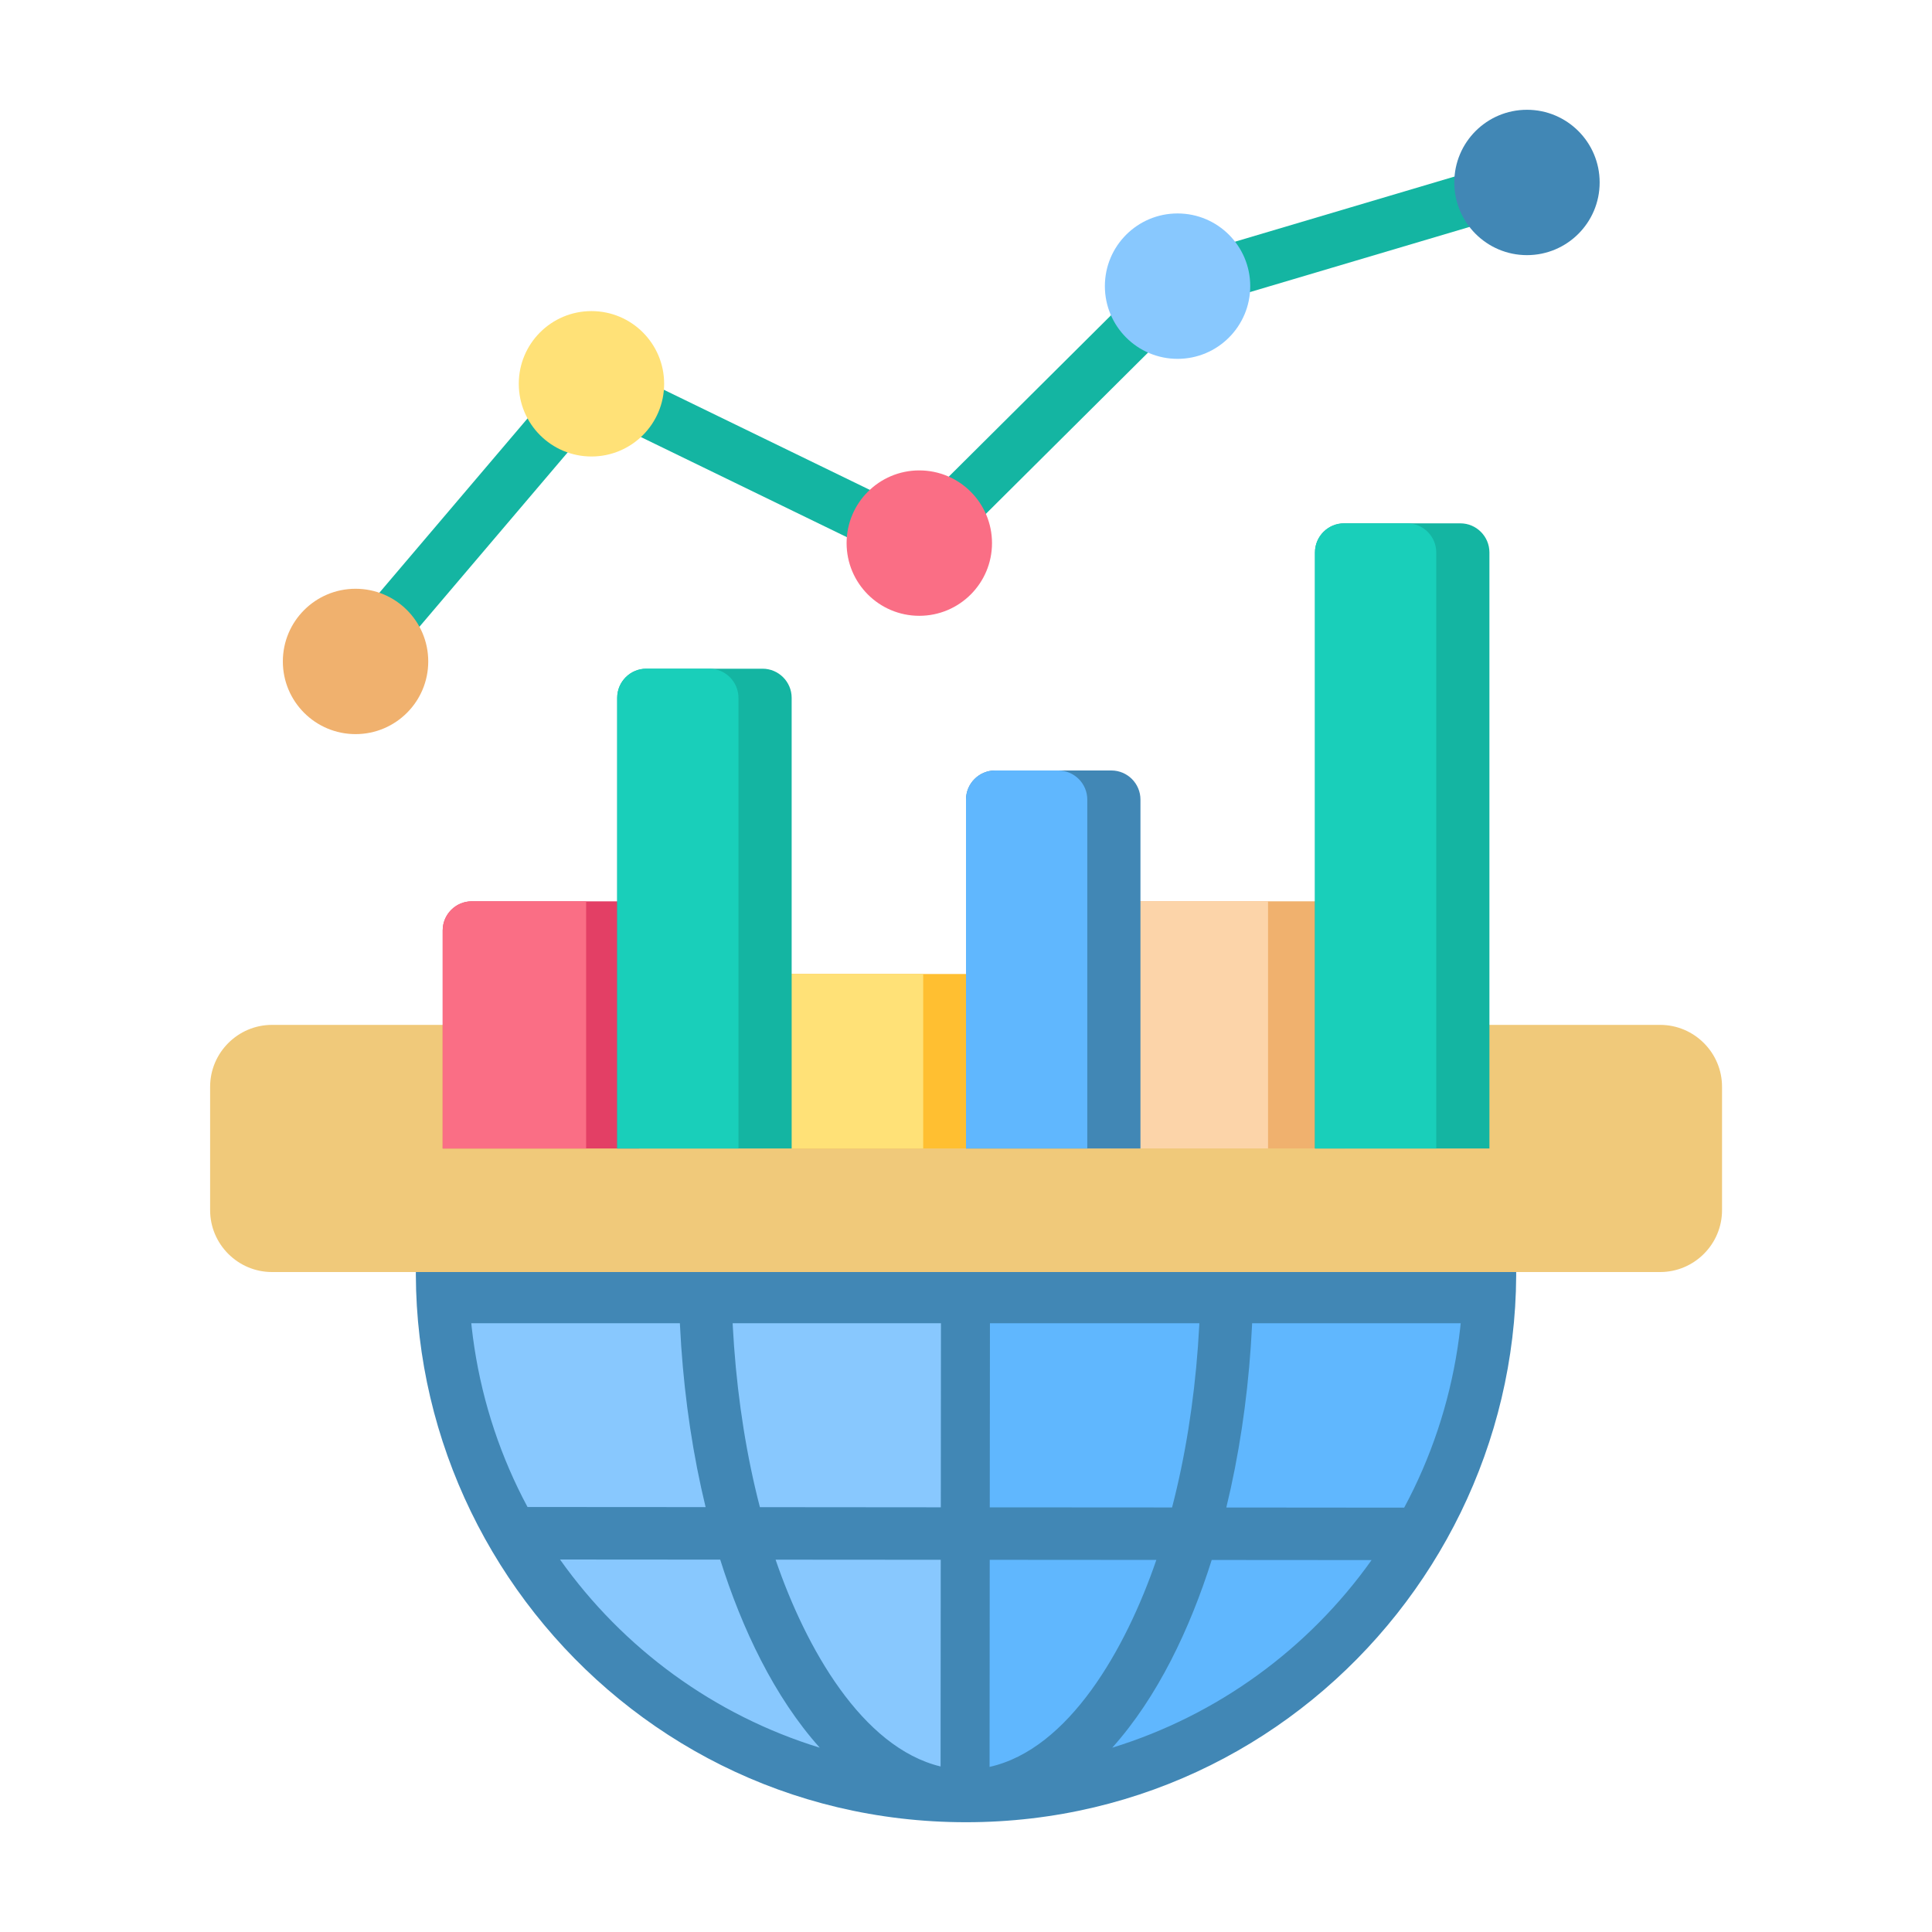 <svg width="50" height="50" viewBox="0 0 50 50" fill="none" xmlns="http://www.w3.org/2000/svg">
<path fill-rule="evenodd" clip-rule="evenodd" d="M38.2 29.831C40.177 38.298 33.77 46.477 25.003 46.477C16.236 46.477 9.828 38.298 11.806 29.831H38.2V29.831Z" fill="#88C8FE"/>
<path fill-rule="evenodd" clip-rule="evenodd" d="M38.199 29.831C38.535 31.268 38.634 32.755 38.49 34.245H11.513C11.369 32.755 11.469 31.268 11.804 29.831H38.199Z" fill="#4187B5"/>
<path fill-rule="evenodd" clip-rule="evenodd" d="M38.197 29.831C40.175 38.298 33.767 46.477 25 46.477V29.831H38.197Z" fill="#60B7FE"/>
<path fill-rule="evenodd" clip-rule="evenodd" d="M38.197 29.831C38.533 31.268 38.632 32.755 38.488 34.245H25V29.831H38.197Z" fill="#4187B5"/>
<path fill-rule="evenodd" clip-rule="evenodd" d="M38.869 29.713C40.921 38.604 34.185 47.159 25 47.159C15.804 47.159 9.063 38.584 11.14 29.677C11.213 29.362 11.493 29.15 11.803 29.15V29.149H38.198C38.534 29.149 38.813 29.393 38.869 29.713ZM32.331 30.513C32.581 33.402 32.384 36.35 31.737 39.014L36.34 39.018C37.724 36.447 38.2 33.435 37.646 30.513H32.331V30.513ZM31.359 40.372C30.798 42.149 29.96 43.919 28.785 45.23C31.511 44.392 33.866 42.669 35.496 40.375L31.359 40.372ZM21.215 45.23C20.038 43.916 19.199 42.143 18.639 40.363L14.493 40.36C16.124 42.661 18.483 44.39 21.215 45.23ZM18.261 39.004C17.616 36.343 17.42 33.398 17.67 30.513H12.355C11.801 33.429 12.274 36.434 13.652 39.001L18.261 39.004ZM25.623 30.513L25.615 39.01L30.333 39.013C31.012 36.402 31.228 33.365 30.964 30.513H25.623ZM25.614 40.368L25.61 45.727C27.663 45.269 29.137 42.673 29.926 40.371L25.614 40.368ZM24.342 45.716L24.346 40.367L20.072 40.364C20.855 42.65 22.311 45.225 24.342 45.716ZM24.348 39.009L24.355 30.513H19.037C18.772 33.362 18.988 36.396 19.666 39.005L24.348 39.009Z" fill="#4187B5"/>
<path fill-rule="evenodd" clip-rule="evenodd" d="M7.038 26.524H42.966C43.846 26.524 44.566 27.244 44.566 28.125V31.32C44.566 32.2 43.846 32.92 42.966 32.92H7.038C6.158 32.92 5.438 32.2 5.438 31.32V28.125C5.438 27.244 6.158 26.524 7.038 26.524Z" fill="#F0C97A"/>
<path fill-rule="evenodd" clip-rule="evenodd" d="M28.766 23.326H34.798V29.722H28.766V23.326Z" fill="#F0B16E"/>
<path fill-rule="evenodd" clip-rule="evenodd" d="M28.16 23.326H32.817V29.722H28.16V23.326Z" fill="#FCD4A9"/>
<path fill-rule="evenodd" clip-rule="evenodd" d="M19.734 25.207H25.754V29.722H19.734V25.207Z" fill="#FFBF31"/>
<path fill-rule="evenodd" clip-rule="evenodd" d="M19.734 25.207H23.892V29.722H19.734V25.207Z" fill="#FFE177"/>
<path fill-rule="evenodd" clip-rule="evenodd" d="M12.21 23.326H16.545V29.722H11.457V24.079C11.457 23.664 11.795 23.326 12.21 23.326Z" fill="#E33F65"/>
<path fill-rule="evenodd" clip-rule="evenodd" d="M12.21 23.326H15.169V29.722H11.457V24.079C11.457 23.664 11.795 23.326 12.21 23.326Z" fill="#FA6E85"/>
<path fill-rule="evenodd" clip-rule="evenodd" d="M19.735 17.306H16.725C16.311 17.306 15.973 17.644 15.973 18.059V29.722H20.488V18.059C20.488 17.644 20.149 17.306 19.735 17.306Z" fill="#14B5A2"/>
<path fill-rule="evenodd" clip-rule="evenodd" d="M18.359 17.306H16.725C16.311 17.306 15.973 17.644 15.973 18.059V29.722H19.111V18.059C19.111 17.644 18.773 17.306 18.359 17.306Z" fill="#19CFBA"/>
<path fill-rule="evenodd" clip-rule="evenodd" d="M28.762 19.94H25.753C25.338 19.94 25 20.278 25 20.693V29.722H29.515V20.693C29.515 20.278 29.177 19.94 28.762 19.94Z" fill="#4187B5"/>
<path fill-rule="evenodd" clip-rule="evenodd" d="M27.386 19.94H25.753C25.338 19.94 25 20.278 25 20.693V29.722H28.139V20.693C28.139 20.278 27.8 19.94 27.386 19.94Z" fill="#60B7FE"/>
<path fill-rule="evenodd" clip-rule="evenodd" d="M37.794 13.544H34.784C34.369 13.544 34.031 13.882 34.031 14.297V29.722H38.546V14.297C38.546 13.882 38.208 13.544 37.794 13.544Z" fill="#14B5A2"/>
<path fill-rule="evenodd" clip-rule="evenodd" d="M36.417 13.544H34.784C34.369 13.544 34.031 13.882 34.031 14.297V29.722H37.17V14.297C37.17 13.882 36.832 13.544 36.417 13.544Z" fill="#19CFBA"/>
<path fill-rule="evenodd" clip-rule="evenodd" d="M39.708 5.375L30.833 8.009L24.268 14.538L23.789 14.056L23.493 14.668L15.484 10.775L9.718 17.558L8.68 16.679L14.788 9.493L15.307 9.932L15.602 9.32L23.652 13.233L29.996 6.923L30.476 7.405L30.284 6.753L39.325 4.07L39.708 5.375Z" fill="#14B5A2"/>
<path d="M23.791 15.937C24.83 15.937 25.673 15.095 25.673 14.056C25.673 13.017 24.83 12.174 23.791 12.174C22.752 12.174 21.91 13.017 21.91 14.056C21.91 15.095 22.752 15.937 23.791 15.937Z" fill="#FA6E85"/>
<path fill-rule="evenodd" clip-rule="evenodd" d="M30.475 5.524C31.514 5.524 32.356 6.366 32.356 7.405C32.356 8.444 31.514 9.287 30.475 9.287C29.436 9.287 28.594 8.444 28.594 7.405C28.594 6.366 29.436 5.524 30.475 5.524Z" fill="#88C8FE"/>
<path fill-rule="evenodd" clip-rule="evenodd" d="M39.518 2.841C40.557 2.841 41.399 3.683 41.399 4.722C41.399 5.761 40.557 6.603 39.518 6.603C38.479 6.603 37.637 5.761 37.637 4.722C37.637 3.683 38.479 2.841 39.518 2.841Z" fill="#4187B5"/>
<path d="M15.307 11.814C16.346 11.814 17.188 10.971 17.188 9.932C17.188 8.893 16.346 8.051 15.307 8.051C14.268 8.051 13.426 8.893 13.426 9.932C13.426 10.971 14.268 11.814 15.307 11.814Z" fill="#FFE177"/>
<path fill-rule="evenodd" clip-rule="evenodd" d="M9.202 15.237C10.241 15.237 11.083 16.079 11.083 17.118C11.083 18.157 10.241 18.999 9.202 18.999C8.163 18.999 7.32 18.157 7.32 17.118C7.32 16.079 8.163 15.237 9.202 15.237Z" fill="#F0B16E"/>
</svg>
